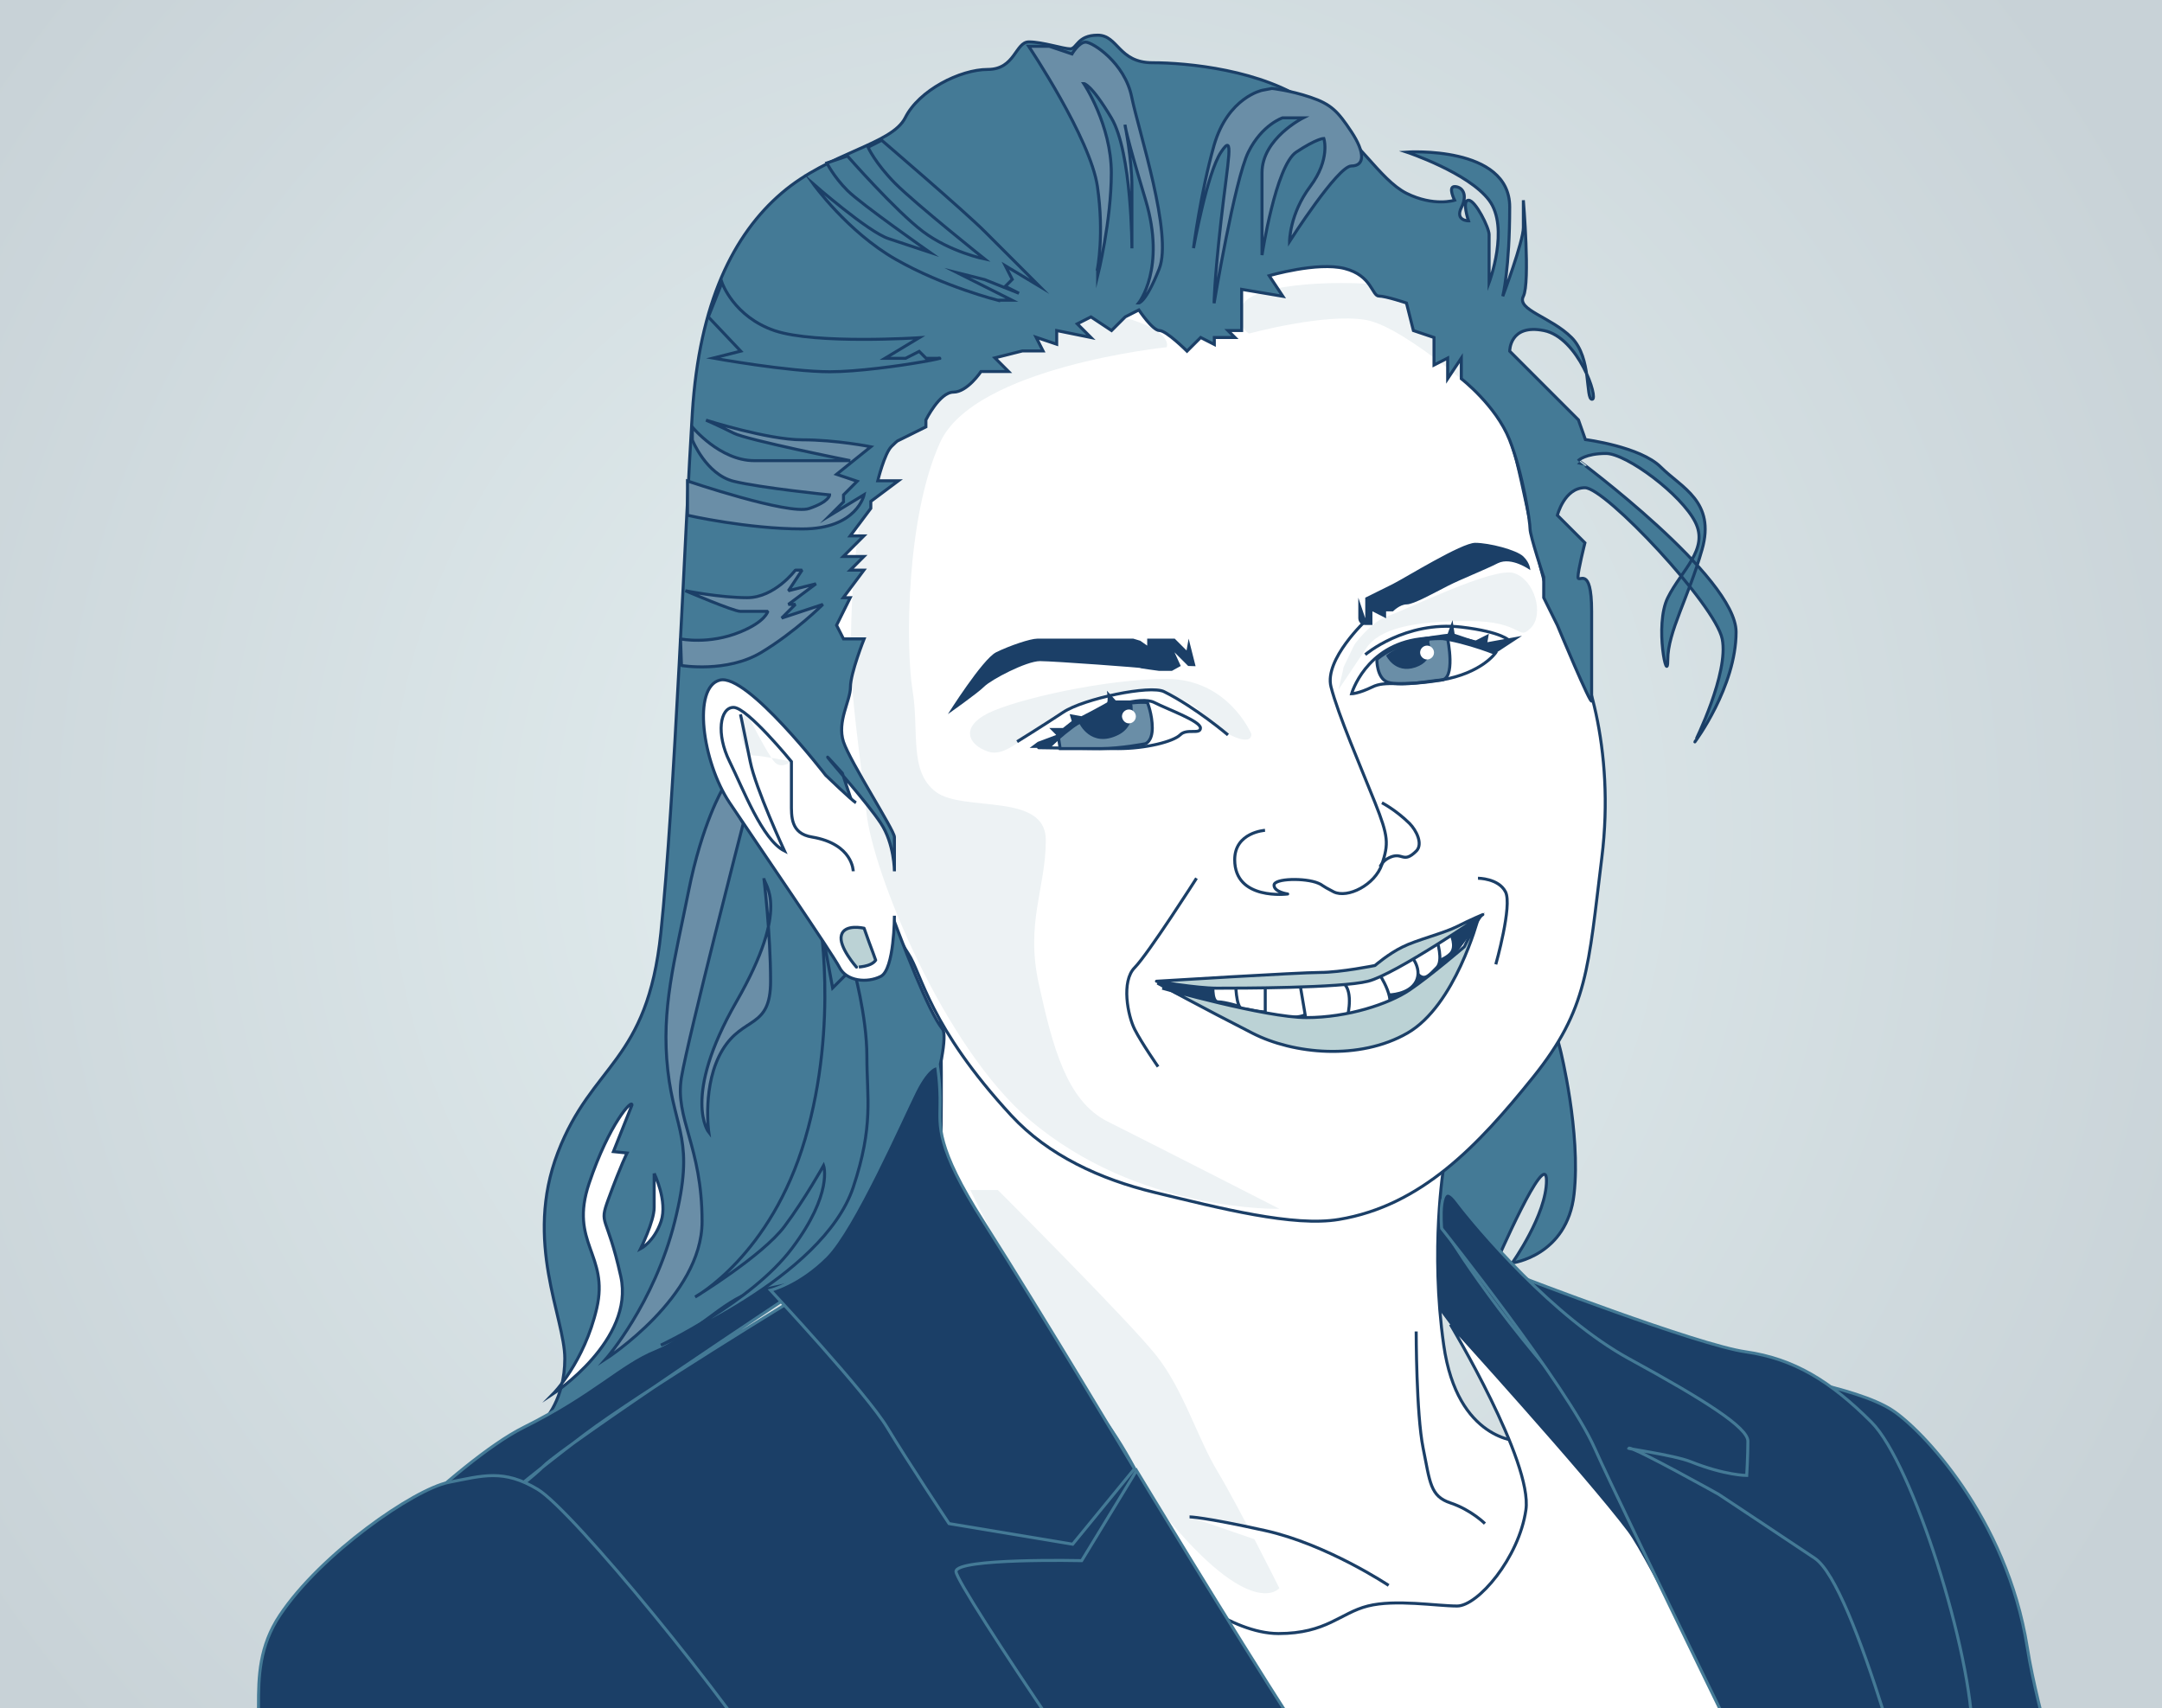 <?xml version="1.0" encoding="utf-8"?>
<!-- Generator: Adobe Illustrator 28.0.0, SVG Export Plug-In . SVG Version: 6.00 Build 0)  -->
<svg version="1.1" id="Ebene_1" xmlns="http://www.w3.org/2000/svg" xmlns:xlink="http://www.w3.org/1999/xlink" x="0px" y="0px"
	 viewBox="0 0 934 738" style="enable-background:new 0 0 934 738;" xml:space="preserve">
<rect x="0" y="0" width="934" height="738" fill="#333333" stroke="none"/>
<style type="text/css">
	
		.st0{clip-path:url(#SVGID_00000154399884985618085480000003893686576740269440_);fill:url(#SVGID_00000150783168702449055820000012710075960555540918_);}
	.st1{fill:#447A96;}
	.st2{fill:none;stroke:#1B3F67;stroke-width:1.3;stroke-miterlimit:10;}
	.st3{fill:#1B3F67;}
	.st4{fill:#FFFFFF;}
	.st5{fill:#EDF2F4;}
	.st6{fill:#6A8EA7;}
	.st7{fill:none;stroke:#1B3F67;stroke-width:1.3;stroke-linejoin:round;stroke-miterlimit:10;}
	.st8{fill:#BBD2D5;}
	.st9{fill:none;stroke:#1B3F67;stroke-width:1.3;stroke-linecap:round;stroke-linejoin:round;stroke-miterlimit:10;}
	.st10{fill:none;stroke:#1B3F67;stroke-width:1.3;stroke-linecap:round;stroke-linejoin:bevel;stroke-miterlimit:10;}
	.st11{fill:none;stroke:#447A96;stroke-width:1.3;stroke-miterlimit:10;}
</style>
<g>
	<g>
		<g>
			<g>
				<g>
					<defs>
						<rect id="SVGID_1_" x="-10.8" y="-0.1" width="961.9" height="738"/>
					</defs>
					<clipPath id="SVGID_00000009564059349001900010000009820837043326585512_">
						<use xlink:href="#SVGID_1_"  style="overflow:visible;"/>
					</clipPath>
					
						<radialGradient id="SVGID_00000093144431051173133770000000587273083983206843_" cx="1082.209" cy="602.173" r="2.975" gradientTransform="matrix(-123.612 -158.859 -153.742 127.726 226795.625 95366.82)" gradientUnits="userSpaceOnUse">
						<stop  offset="0" style="stop-color:#E6F1F2"/>
						<stop  offset="0.945" style="stop-color:#C8D2D7"/>
						<stop  offset="1" style="stop-color:#C8D2D7"/>
					</radialGradient>
					
						<polygon style="clip-path:url(#SVGID_00000009564059349001900010000009820837043326585512_);fill:url(#SVGID_00000093144431051173133770000000587273083983206843_);" points="
						366.8,1223.2 -359.6,289.6 573.4,-485.4 1299.8,448.1 					"/>
				</g>
			</g>
		</g>
	</g>
</g>
<g>
	<path class="st1" d="M674.1,453.6c0,0,8.9,35.6,5.9,62.3s-26.7,29.7-26.7,29.7s14.8-20.8,14.8-35.6s-22,36-22,36l-25.5-24.1
		c0,0-3-20.8,0-23.7s50.4-56.4,50.4-56.4L674.1,453.6z"/>
	<path class="st2" d="M674.1,453.6c0,0,8.9,35.6,5.9,62.3s-26.7,29.7-26.7,29.7s14.8-20.8,14.8-35.6s-22,36-22,36l-25.5-24.1
		c0,0-3-20.8,0-23.7s50.4-56.4,50.4-56.4L674.1,453.6z"/>
	<path class="st3" d="M617.7,518.8l3,44.5c0,0,80.1,106.8,103.8,151.3s89,183.9,89,183.9S712.6,634.5,686,595.9
		C659.3,557.4,629.6,518.8,617.7,518.8"/>
	<path class="st2" d="M617.7,518.8l3,44.5c0,0,80.1,106.8,103.8,151.3s89,183.9,89,183.9S712.6,634.5,686,595.9
		C659.3,557.4,629.6,518.8,617.7,518.8z"/>
	<path class="st4" d="M656.3,622.6c0,0-26.7,0-32.6-41.5c-5.9-41.5,0-77.1,0-77.1S505,492.1,457.6,462.5
		c-47.5-29.7-51.3-27.1-51.3-27.1s3.1,119-8.8,169.4s-20,97.9-20,97.9s86,91.9,186.9,47.5c100.8-44.5,106.8-56.4,106.8-83.1
		C671.1,640.4,656.3,622.6,656.3,622.6"/>
	<path class="st2" d="M656.3,622.6c0,0-26.7,0-32.6-41.5c-5.9-41.5,0-77.1,0-77.1S505,492.1,457.6,462.5
		c-47.5-29.7-51.3-27.1-51.3-27.1s3.1,119-8.8,169.4s-20,97.9-20,97.9s86,91.9,186.9,47.5c100.8-44.5,106.8-56.4,106.8-83.1
		C671.1,640.4,656.3,622.6,656.3,622.6z"/>
	<path class="st4" d="M598.7,110.2c26.7,17.8,50.4,64.9,56.4,88.6c5.9,23.7,11.9,62.3,20.8,74.2c8.9,11.9,22,50,16.1,97.5
		s-5.9,65.3-29.7,94.9s-48.3,55.5-83.9,61.4c-19.6,3.3-51.2-4.8-79.7-11.7c-23.2-5.6-45.8-15.9-61.8-33.2
		c-35.6-38.6-38.6-61-44.5-69.9s-36.8-64.9-36.8-82.7s-74.2-195.4,53.4-228S598.7,110.2,598.7,110.2"/>
	<path class="st2" d="M598.7,110.2c26.7,17.8,50.4,64.9,56.4,88.6c5.9,23.7,11.9,62.3,20.8,74.2c8.9,11.9,22,50,16.1,97.5
		s-5.9,65.3-29.7,94.9s-48.3,55.5-83.9,61.4c-19.6,3.3-51.2-4.8-79.7-11.7c-23.2-5.6-45.8-15.9-61.8-33.2
		c-35.6-38.6-38.6-61-44.5-69.9s-36.8-64.9-36.8-82.7s-74.2-195.4,53.4-228S598.7,110.2,598.7,110.2z"/>
	<path class="st5" d="M504,150c0,0-83.1,8.5-97.9,41.2s-14.8,89-11.9,106.8c3,17.8-1.7,35.2,10.1,44.1c11.9,8.9,47.5,0,47.5,20.8
		s-8.9,35.6-3,62.3s11.9,50.4,29.7,59.3c17.8,8.9,74.2,37.7,74.2,37.7s-60.9,1.7-108.1-38.6c-36.7-31.3-67.4-105.9-70.3-132.6
		c-3-26.7-6.7-50-6.7-67.8s0-94.5,29.7-115.3s74.2-35.6,91.9-29.7C507,144.1,504,150,504,150"/>
	<path class="st5" d="M539.6,144.1c0,0,32.6-8.9,50.4-5.9c17.8,3,56.4,38.6,56.4,38.6s-14.8-50.4-44.5-53.4s-62.3,0-65.3,8.9
		C533.7,141.1,539.6,144.1,539.6,144.1"/>
	<path class="st5" d="M540.6,317.1c0,0-9.9-23.8-36.6-23.8s-65.3,8.9-77.1,14.8c-11.9,5.9-8.9,13.6,0,16.6s18.8-10.5,32.6-17.8
		c13.4-7.1,30.7-10.5,42.5-7.5c11.9,3,14.8,5.9,20.8,11.9C528.7,317.1,540.6,323,540.6,317.1"/>
	<path class="st5" d="M580.3,289.1c0,0,0-0.5,0-1.4c0.2-4.8,11.3-18.9,18.8-21.4c8.9-3,46.1-21.6,55-18.7s13.1,17.8,7.2,23.7
		c-5.9,5.9-3-3-26.7-3s-38.6,3-44.5,11.9L578.2,298L580.3,289.1z"/>
	<path class="st5" d="M431.1,514.1c0,0,56.4,56.4,68.2,71.2c11.9,14.8,17.8,35.6,26.7,50.4c8.9,14.8,26.7,50.4,26.7,50.4
		s-11.9,14.8-50.4-32.6c-38.6-47.5-83.1-139.4-83.1-139.4L431.1,514.1L431.1,514.1z"/>
	<path class="st6" d="M625.4,276c0,0,3.7,17.8-3,17.8c-3,0-16.9,3-22.9,0.9c-4.8-1.7-4.7-9.8-4.7-9.8s3.8-3.8,12.7-6.8
		C616.5,275.1,625.4,276,625.4,276"/>
	<path class="st2" d="M625.4,276c0,0,3.7,17.8-3,17.8c-3,0-16.9,3-22.9,0.9c-4.8-1.7-4.7-9.8-4.7-9.8s3.8-3.8,12.7-6.8
		C616.5,275.1,625.4,276,625.4,276"/>
	<path class="st4" d="M590.2,267.9c0,0-18.2,16.9-15.2,28.8s13.1,35.2,19,50s5.9,17.8,3,26.7c-3,8.9-14.8,14.8-20.8,11.9
		c-5.9-3-4.7-3-6.8-3.8c-5.5-2.3-19-2.1-19,0.9s5.9,3.8,5.9,3.8s-22.9,3-22.9-14.8c0-11.9,13.1-12.7,13.1-12.7"/>
	<path class="st7" d="M590.2,267.9c0,0-18.2,16.9-15.2,28.8s13.1,35.2,19,50s5.9,17.8,3,26.7c-3,8.9-14.8,14.8-20.8,11.9
		c-5.9-3-4.7-3-6.8-3.8c-5.5-2.3-19-2.1-19,0.9s5.9,3.8,5.9,3.8s-22.9,3-22.9-14.8c0-11.9,13.1-12.7,13.1-12.7"/>
	<path class="st2" d="M597,346.8c0,0,5.9,3,11.9,8.9c3,3,5.9,8.9,3,11.9c-5.9,5.9-5.9,0-11.9,3c-2.7,1.3-3.8,3.8-3.8,3.8"/>
	<path class="st7" d="M518.6,314.5c0-3-14-8-19.9-11s-21.6,2.1-30.5,8S448.7,323,448.7,323s22.5,0.4,34.4,0.4s23.7-3,26.7-5.9
		C512.7,314.5,518.6,317.5,518.6,314.5z"/>
	<path class="st6" d="M495.7,303.5c0,0,2.1,5.1,2.1,11s-3,6.8-3,6.8s-10.6,2.1-19.5,2.1H458l-0.9-5.9c0,0,14-8.9,22.9-11.9
		C489,302.7,495.7,303.5,495.7,303.5"/>
	<path class="st2" d="M495.7,303.5c0,0,2.1,5.1,2.1,11s-3,6.8-3,6.8s-10.6,2.1-19.5,2.1H458l-0.9-5.9c0,0,14-8.9,22.9-11.9
		C489,302.7,495.7,303.5,495.7,303.5z"/>
	<path class="st3" d="M489,303.5c0,0,2.5,9.8-5.9,14c-11.9,5.9-16.9-5.1-16.9-5.1s3-3.8,11.9-6.8C486.8,302.7,489,303.5,489,303.5"
		/>
	<path class="st3" d="M499.1,423.9c0,0,65.3,0,86-3s35.6-14.8,41.5-17.8s14.8-8.9,14.8-8.9s-26.7,44.5-53.4,50.4
		s-59.3-8.9-71.2-11.9C505,429.8,499.1,423.9,499.1,423.9"/>
	<path class="st3" d="M491.9,302.7l-17.8,5.9c-8.9,3-20.4,14.5-20.4,14.5h-8.9l3.5-2.6l8-3l-3-3h5.9l3.8-3l-0.9-3l5.1,0.9
		c0,0,5.9-3,11-5.9c0.7-0.4,0-5.1,0-5.1l3.8,4.2h9.9V302.7z"/>
	<path class="st2" d="M583.9,299.7c0,0,5.9-20.8,29.7-23.7c23.7-3,32.6,5.9,32.6,5.9s-5.9,8.9-23.7,11.9s-23.7,0-29.7,3
		C586.8,299.7,583.9,299.7,583.9,299.7z"/>
	<path class="st3" d="M596.1,283.6c0,0,8.5-7.7,20.4-7.7s28.8,6.8,28.8,6.8l12.2-8l-16.4,3l1.2,1.2l0.9-5.1l-5.9,3l-8.9-3l-0.9-5.9
		l-2.1,5.9c0,0-11.4,1.2-17.3,3.3C596.9,281.2,596.1,283.6,596.1,283.6"/>
	<path class="st3" d="M586.8,267.1v-8.9l3,8.9v-3v-5.9l11.9-5.9c5.9-3,29.7-17.8,35.6-17.8c5.9,0,17.8,3,20.8,5.9s3,5.9,3,5.9
		s-8-5.9-14-3c-5.9,3-15.7,6.8-21.6,9.8s-14.8,8-17.8,8s-5.9,3-5.9,3h-3v3l-5.9-3v5.9h-3C586.8,270,586.8,267.1,586.8,267.1"/>
	<path class="st3" d="M516.5,287.8l-3-11.9l-0.9,5.1l-5.1-5.1h-11.9v3l-3-2.1l-3-0.9h-41.5c-3,0-11.9,3-17.8,5.9
		c-5.9,3-20.8,26.7-20.8,26.7s12.7-8.9,15.7-11.9s18.2-11,24.1-11s46.2,3,43.3,3c-0.9,0,8,1.2,8,1.2h5.7l3.8-2.1l-2.7-5.9l5.9,5.9
		L516.5,287.8L516.5,287.8z"/>
	<path class="st4" d="M524.1,423.9c0,0-0.9,8.9,2.1,8.9s9.8,2.1,9.8,2.1v-11H524.1z"/>
	<path class="st2" d="M524.1,423.9c0,0-0.9,8.9,2.1,8.9s9.8,2.1,9.8,2.1v-11H524.1z"/>
	<path class="st4" d="M626.6,403.1c0,0,3,5.9,0,8.9c-2.1,2.1-5.1,3-5.1,3l-0.9-8.9L626.6,403.1z"/>
	<path class="st2" d="M626.6,403.1c0,0,3,5.9,0,8.9c-2.1,2.1-5.1,3-5.1,3l-0.9-8.9L626.6,403.1z"/>
	<path class="st2" d="M516.9,379.4c0,0-20.8,32.6-26.7,38.6c-5.9,5.9-3,20.8,0,26.7c3,5.9,10.1,16.1,10.1,16.1"/>
	<path class="st4" d="M620.7,406.1c0,0,3,8.9,0,11.9s-5.1,5.9-8,3c-3-3-3.8-8.9-3.8-8.9L620.7,406.1z"/>
	<path class="st2" d="M620.7,406.1c0,0,3,8.9,0,11.9s-5.1,5.9-8,3c-3-3-3.8-8.9-3.8-8.9L620.7,406.1z"/>
	<path class="st2" d="M638.5,379.4c0,0,8.9,0,11.9,5.9s-4.2,31.3-4.2,31.3"/>
	<path class="st4" d="M608.8,412c0,0,5.9,5.9,3,11.9c-3,5.9-11.9,5.9-11.9,5.9S591,418,594,418S608.8,412,608.8,412"/>
	<path class="st2" d="M608.8,412c0,0,5.9,5.9,3,11.9c-3,5.9-11.9,5.9-11.9,5.9S591,418,594,418S608.8,412,608.8,412z"/>
	<path class="st4" d="M594,418c0,0,8.9,11.9,5.9,17.8s-11.9,8.9-14.8,5.9c-3-3-8.9-17.8-3-20.8C588.1,418,594,418,594,418"/>
	<path class="st2" d="M594,418c0,0,8.9,11.9,5.9,17.8s-11.9,8.9-14.8,5.9c-3-3-8.9-17.8-3-20.8C588.1,418,594,418,594,418z"/>
	<path class="st4" d="M533.8,423.9c0,0,0,11.9,3,11.9s11.9,3,11.9,0v-11.9H533.8z"/>
	<path class="st2" d="M533.8,423.9c0,0,0,11.9,3,11.9s11.9,3,11.9,0v-11.9H533.8z"/>
	<path class="st4" d="M561.4,423.9c0,0,5.9,11,3,14c-3,3-17.8,0.9-17.8,0.9V424h14.8V423.9z"/>
	<path class="st2" d="M561.4,423.9c0,0,5.9,11,3,14c-3,3-17.8,0.9-17.8,0.9V424h14.8V423.9z"/>
	<path class="st4" d="M561.4,423.9l3,17.8h11.9c3,0,5.9-3,5.9-3s3-11.9-3-14.8C573.2,420.9,561.4,423.9,561.4,423.9"/>
	<path class="st2" d="M561.4,423.9l3,17.8h11.9c3,0,5.9-3,5.9-3s3-11.9-3-14.8C573.2,420.9,561.4,423.9,561.4,423.9z"/>
	<path class="st8" d="M502.1,426.9c0,0,44.5,12.7,62.3,12.7c17.8,0,35.6-5.9,44.5-11.9s23.7-18.7,23.7-18.7l5.9-11.9
		c0,0-9.8,37.3-30.5,49.2s-49.3,9.1-67,0c-20.8-10.6-41-21.6-41-21.6"/>
	<path class="st7" d="M502.1,426.9c0,0,44.5,12.7,62.3,12.7c17.8,0,35.6-5.9,44.5-11.9s23.7-18.7,23.7-18.7l5.9-11.9
		c0,0-9.8,37.3-30.5,49.2s-49.3,9.1-67,0c-20.8-10.6-41-21.6-41-21.6"/>
	<path class="st8" d="M499.6,423.9c0,0,61.8-3.8,70.7-3.8s23.7-3,23.7-3s5.9-5.1,11.9-8c5.9-3,17.8-5.9,23.7-8.9s11-5.1,11-5.1
		s-37.7,25.8-49.6,28.8c-11.9,3-56.4,3-65.3,3S499.6,423.9,499.6,423.9"/>
	<path class="st9" d="M499.6,423.9c0,0,61.8-3.8,70.7-3.8s23.7-3,23.7-3s5.9-5.1,11.9-8c5.9-3,17.8-5.9,23.7-8.9s11-5.1,11-5.1
		s-37.7,25.8-49.6,28.8c-11.9,3-56.4,3-65.3,3S499.6,423.9,499.6,423.9z"/>
	<path class="st2" d="M530.5,317.5c0,0-14-11.9-27.6-18.7c-5.9-3-34.7,3-43.6,8.9s-19.9,12.7-19.9,12.7"/>
	<path class="st1" d="M548.3,119.1l5.9,8.9l-17.8-3v17.8h-5.9l3,3h-8.9v3l-5.9-3l-5.9,5.9c0,0-8.9-8.9-11.9-8.9s-8.9-8.9-8.9-8.9
		l-5.9,3l-5.9,5.9l-8.9-5.9l-5.9,3l5.9,5.9l-14.8-3v5.9l-8.9-3l3,5.9h-8.9l-11.9,3l5.9,5.9h-11.9c0,0-5.9,8.9-11.9,8.9
		s-11.9,12-11.9,12v3l-11.9,5.9c0,0,0-0.4-3,2.6s-5.9,14.8-5.9,14.8h8.9l-11.9,8.9v3l-8.9,11.9h5.9l-8.9,8.9h8.9l-5.9,5.9h5.9
		l-8.9,11.9h3l-5.9,11.9l3,5.9h8.9c0,0-5.9,14.8-5.9,20.8s-5.9,14.8-3,23.7c3,8.9,22,38.2,22,41.1v14.8c0,0,0-11.9-5.9-20.8
		s-21.2-26-22.9-28.4c-0.9-1.2,6.3,6.8,6.3,6.8s31.4,95.8,43.3,110.6c4.1,5.2-11.9,65.3-32.6,89s-83.1,50.4-89,59.3
		c-5.9,8.9-3,32.6-3,32.6s-8.9-17.8-8.9-26.7s-3,3-8.9,5.9c-5.9,3-29.7,8.9-29.7,8.9s8.9-8.9,8.9-26.7s-17.8-50.4-3-89
		s38.6-38.6,44.5-94.9c5.9-56.4,10.6-177.2,13.6-224.7s17.8-77.1,38.6-94.9s47.5-20.8,53.4-32.6S414.8,30,426.7,30
		s11.9-11.9,17.8-11.9s14.8,3,17.8,3s3-5.9,11.9-5.9s8.9,11.9,23.7,11.9s47.5,3,68.2,17.8s29.7,32.6,41.5,38.6
		c11.9,5.9,20.8,3,20.8,3s-3-5.9,0-5.9s5.9,3,3,8.9c-3,5.9,3,5.9,3,5.9s-3-8.9,0-8.9s8.9,11.9,8.9,14.8v20.8c0,0,8.9-23.7,0-35.6
		s-35.6-20.8-35.6-20.8s44.5-3,44.5,23.7s-3,38.6-3,38.6s8.9-23.7,8.9-29.7V86.5c0,0,3,35.6,0,41.5s11.9,8.9,20.8,17.8
		c8.9,8.9,5.9,26.7,8.9,26.7s-5.9-26.7-20.8-29.7s-14.8,8.9-14.8,8.9l29.7,29.7l3,8.5c0,0,23.7,3,32.6,11.9s23.7,14.8,17.8,35.6
		s-14.8,35.6-14.8,47.5s-5.9-14.8,0-26.7c5.9-11.9,17.8-20.8,11.9-32.6c-5.9-11.9-29.7-29.7-38.6-29.7c-8.9,0-11.9,3-11.9,3
		S750,249.3,750,273s-17.8,47.5-17.8,47.5S747,290.8,744,276s-50.4-65.3-59.3-65.3s-11.9,11.9-11.9,11.9l11.9,11.9
		c0,0-3,11.9-3,14.8c0,3,5.9-5.9,5.9,14.8v38.6c0,3-14.8-32.6-14.8-32.6l-5.9-11.9v-8.9c0,0-5.9-17.8-5.9-20.8s-3-23.7-8.9-38.6
		c-5.9-14.8-20.8-26.3-20.8-26.3v-8.9l-5.9,8.9v-8.9l-5.9,3v-11.9l-8.9-3l-3-11.9c0,0-8.9-3-11.9-3s-3-8.9-14.8-11.9
		S548.3,119.1,548.3,119.1"/>
	<path class="st2" d="M548.3,119.1l5.9,8.9l-17.8-3v17.8h-5.9l3,3h-8.9v3l-5.9-3l-5.9,5.9c0,0-8.9-8.9-11.9-8.9s-8.9-8.9-8.9-8.9
		l-5.9,3l-5.9,5.9l-8.9-5.9l-5.9,3l5.9,5.9l-14.8-3v5.9l-8.9-3l3,5.9h-8.9l-11.9,3l5.9,5.9h-11.9c0,0-5.9,8.9-11.9,8.9
		s-11.9,12-11.9,12v3l-11.9,5.9c0,0,0-0.4-3,2.6s-5.9,14.8-5.9,14.8h8.9l-11.9,8.9v3l-8.9,11.9h5.9l-8.9,8.9h8.9l-5.9,5.9h5.9
		l-8.9,11.9h3l-5.9,11.9l3,5.9h8.9c0,0-5.9,14.8-5.9,20.8s-5.9,14.8-3,23.7c3,8.9,22,38.2,22,41.1v14.8c0,0,0-11.9-5.9-20.8
		s-21.2-26-22.9-28.4c-0.9-1.2,6.3,6.8,6.3,6.8s31.4,95.8,43.3,110.6c4.1,5.2-11.9,65.3-32.6,89s-83.1,50.4-89,59.3
		c-5.9,8.9-3,32.6-3,32.6s-8.9-17.8-8.9-26.7s-3,3-8.9,5.9c-5.9,3-29.7,8.9-29.7,8.9s8.9-8.9,8.9-26.7s-17.8-50.4-3-89
		s38.6-38.6,44.5-94.9c5.9-56.4,10.6-177.2,13.6-224.7s17.8-77.1,38.6-94.9s47.5-20.8,53.4-32.6S414.8,30,426.7,30
		s11.9-11.9,17.8-11.9s14.8,3,17.8,3s3-5.9,11.9-5.9s8.9,11.9,23.7,11.9s47.5,3,68.2,17.8s29.7,32.6,41.5,38.6
		c11.9,5.9,20.8,3,20.8,3s-3-5.9,0-5.9s5.9,3,3,8.9c-3,5.9,3,5.9,3,5.9s-3-8.9,0-8.9s8.9,11.9,8.9,14.8v20.8c0,0,8.9-23.7,0-35.6
		s-35.6-20.8-35.6-20.8s44.5-3,44.5,23.7s-3,38.6-3,38.6s8.9-23.7,8.9-29.7V86.5c0,0,3,35.6,0,41.5s11.9,8.9,20.8,17.8
		c8.9,8.9,5.9,26.7,8.9,26.7s-5.9-26.7-20.8-29.7s-14.8,8.9-14.8,8.9l29.7,29.7l3,8.5c0,0,23.7,3,32.6,11.9s23.7,14.8,17.8,35.6
		s-14.8,35.6-14.8,47.5s-5.9-14.8,0-26.7c5.9-11.9,17.8-20.8,11.9-32.6c-5.9-11.9-29.7-29.7-38.6-29.7c-8.9,0-11.9,3-11.9,3
		S750,249.3,750,273s-17.8,47.5-17.8,47.5S747,290.8,744,276s-50.4-65.3-59.3-65.3s-11.9,11.9-11.9,11.9l11.9,11.9
		c0,0-3,11.9-3,14.8c0,3,5.9-5.9,5.9,14.8v38.6c0,3-14.8-32.6-14.8-32.6l-5.9-11.9v-8.9c0,0-5.9-17.8-5.9-20.8s-3-23.7-8.9-38.6
		c-5.9-14.8-20.8-26.3-20.8-26.3v-8.9l-5.9,8.9v-8.9l-5.9,3v-11.9l-8.9-3l-3-11.9c0,0-8.9-3-11.9-3s-3-8.9-14.8-11.9
		S548.3,119.1,548.3,119.1z"/>
	<path class="st6" d="M373.3,213.7c0,0-3,14.8-26.7,14.8s-49.6-5.9-49.6-5.9v-14.8c0,0,43.6,14.8,52.5,11.9c8.9-3,8.9-5.9,8.9-5.9
		s-29.7-3-41.5-5.9c-11.9-3-17.8-17.8-17.8-17.8v-5.6c0,0,11.9,14.5,26.7,14.5h41.5c0,0-44.5-8.9-50.4-11.9s-11.9-5.6-11.9-5.6
		s26.7,8.5,41.5,8.5s29.7,3,29.7,3l-14.8,11.9l8.9,3l-5.9,5.9v3l-5.9,5.9L373.3,213.7z"/>
	<path class="st2" d="M373.3,213.7c0,0-3,14.8-26.7,14.8s-49.6-5.9-49.6-5.9v-14.8c0,0,43.6,14.8,52.5,11.9c8.9-3,8.9-5.9,8.9-5.9
		s-29.7-3-41.5-5.9c-11.9-3-17.8-17.8-17.8-17.8v-5.6c0,0,11.9,14.5,26.7,14.5h41.5c0,0-44.5-8.9-50.4-11.9s-11.9-5.6-11.9-5.6
		s26.7,8.5,41.5,8.5s29.7,3,29.7,3l-14.8,11.9l8.9,3l-5.9,5.9v3l-5.9,5.9L373.3,213.7z"/>
	<path class="st1" d="M405.9,154.7c1,0-2.1,0.7-7.3,1.6c-10.2,1.8-28.4,4.3-40.1,4.3c-17.8,0-50.4-5.9-50.4-5.9l11.9-3l-14-14.8
		l5.9-14.8c0,0,5.1,14.8,22.9,20.8c17.8,5.9,62.3,3,62.3,3l-14.8,8.9h8.9l5.9-3l3,3h5.8V154.7z"/>
	<path class="st2" d="M405.9,154.7c1,0-2.1,0.7-7.3,1.6c-10.2,1.8-28.4,4.3-40.1,4.3c-17.8,0-50.4-5.9-50.4-5.9l11.9-3l-14-14.8
		l5.9-14.8c0,0,5.1,14.8,22.9,20.8c17.8,5.9,62.3,3,62.3,3l-14.8,8.9h8.9l5.9-3l3,3h5.8V154.7z"/>
	<path class="st1" d="M431.4,129.8c0,0-23.7-5.9-44.5-17.8s-35.6-32.6-35.6-32.6s23.7,20.8,32.6,23.7l17.8,5.9
		c0,0-29.7-20.8-35.6-26.7c-5.9-5.9-8.9-11.9-8.9-11.9l8.9-3c0,0,20.8,23.7,32.6,32.6s26.7,11.9,26.7,11.9s-29.7-23.7-38.6-32.6
		C378,70.4,375,63.6,375,63.6l5.9-3c0,0,35.6,30.5,44.5,39.4s23.7,23.7,23.7,23.7l-14.8-8.9l3,5.9l-3,3l5.9,3l-14.8-5.9l-11.9-3
		l23.7,11.9h-5.8V129.8z"/>
	<path class="st2" d="M431.4,129.8c0,0-23.7-5.9-44.5-17.8s-35.6-32.6-35.6-32.6s23.7,20.8,32.6,23.7l17.8,5.9
		c0,0-29.7-20.8-35.6-26.7c-5.9-5.9-8.9-11.9-8.9-11.9l8.9-3c0,0,20.8,23.7,32.6,32.6s26.7,11.9,26.7,11.9s-29.7-23.7-38.6-32.6
		C378,70.4,375,63.6,375,63.6l5.9-3c0,0,35.6,30.5,44.5,39.4s23.7,23.7,23.7,23.7l-14.8-8.9l3,5.9l-3,3l5.9,3l-14.8-5.9l-11.9-3
		l23.7,11.9h-5.8V129.8z"/>
	<path class="st6" d="M474.1,116.2c0,0,3-14.8,0-35.6S444.4,20,444.4,20h8.9l9.8,3.3c0,0,3-5.1,5.9-5.1c3,0,16.9,8.9,19.9,23.7
		s17.8,59.3,11.9,74.2s-8.9,14.8-8.9,14.8s11.9-14.8,3-44.5C486,56.8,486,53.9,486,53.9s3,14.8,3,26.7v26.7c0,0,0-41.5-8.9-56.4
		s-11.9-14.8-11.9-14.8s11.9,17.8,11.9,38.6s-5.9,44.5-5.9,44.5v-3H474.1z"/>
	<path class="st2" d="M474.1,116.2c0,0,3-14.8,0-35.6S444.4,20,444.4,20h8.9l9.8,3.3c0,0,3-5.1,5.9-5.1c3,0,16.9,8.9,19.9,23.7
		s17.8,59.3,11.9,74.2s-8.9,14.8-8.9,14.8s11.9-14.8,3-44.5C486,56.8,486,53.9,486,53.9s3,14.8,3,26.7v26.7c0,0,0-41.5-8.9-56.4
		s-11.9-14.8-11.9-14.8s11.9,17.8,11.9,38.6s-5.9,44.5-5.9,44.5v-3H474.1z"/>
	<path class="st6" d="M545.3,39c0,0-14.8,3-20.8,23.7c-5.9,20.8-8.9,44.5-8.9,44.5s5.9-32.6,11.9-41.5c5.9-8.9,3,3,0,29.7
		s-3,35.6-3,35.6s8.9-53.4,14.8-65.3c5.9-11.9,14.8-14.8,14.8-14.8h8.9c0,0-17.8,8.9-17.8,23.7v35.6c0,0,5.9-38.6,14.8-44.5
		c8.9-5.9,11.9-5.9,11.9-5.9s3,8.9-5.9,20.8s-8.9,23.7-8.9,23.7s20.8-32.6,26.7-32.6s5.9-5.9,0-14.8S575,45,566.1,42
		s-16.6-3.8-16.6-3.8L545.3,39z"/>
	<path class="st2" d="M545.3,39c0,0-14.8,3-20.8,23.7c-5.9,20.8-8.9,44.5-8.9,44.5s5.9-32.6,11.9-41.5c5.9-8.9,3,3,0,29.7
		s-3,35.6-3,35.6s8.9-53.4,14.8-65.3c5.9-11.9,14.8-14.8,14.8-14.8h8.9c0,0-17.8,8.9-17.8,23.7v35.6c0,0,5.9-38.6,14.8-44.5
		c8.9-5.9,11.9-5.9,11.9-5.9s3,8.9-5.9,20.8s-8.9,23.7-8.9,23.7s20.8-32.6,26.7-32.6s5.9-5.9,0-14.8S575,45,566.1,42
		s-16.6-3.8-16.6-3.8L545.3,39z"/>
	<path class="st6" d="M343.6,246.3c0,0-8.9,11.9-20.8,11.9s-26.7-3-26.7-3s20.8,8.9,23.7,8.9h11.9c0,0-0.9,4.4-11.9,8.9
		c-13.6,5.6-25.8,3-25.8,3l0.4,11.5c0,0,19.5,3.3,34.4-5.6c14.8-8.9,26.7-20.8,26.7-20.8l-17.8,5.9l5.9-5.9h-3l11.9-8.9l-11.9,3
		l5.9-8.9L343.6,246.3L343.6,246.3z"/>
	<path class="st10" d="M343.6,246.3c0,0-8.9,11.9-20.8,11.9s-26.7-3-26.7-3s20.8,8.9,23.7,8.9h11.9c0,0-0.9,4.4-11.9,8.9
		c-13.6,5.6-25.8,3-25.8,3l0.4,11.5c0,0,19.5,3.3,34.4-5.6c14.8-8.9,26.7-20.8,26.7-20.8l-17.8,5.9l5.9-5.9h-3l11.9-8.9l-11.9,3
		l5.9-8.9L343.6,246.3L343.6,246.3z"/>
	<path class="st6" d="M312.2,340.8c0,0-8.9,14.8-14.8,44.5s-11.9,50.4-8.9,77.1s11.9,29.7,3,65.3S261.8,587,261.8,587
		s41.5-26.7,41.5-59.3s-11.9-44.5-8.9-62.3s26.7-109.7,26.7-109.7L312.2,340.8z"/>
	<path class="st2" d="M312.2,340.8c0,0-8.9,14.8-14.8,44.5s-11.9,50.4-8.9,77.1s11.9,29.7,3,65.3S261.8,587,261.8,587
		s41.5-26.7,41.5-59.3s-11.9-44.5-8.9-62.3s26.7-109.7,26.7-109.7L312.2,340.8z"/>
	<path class="st6" d="M330,379.4c0,3,11.9,11.9-11.9,53.4s-11.9,56.4-11.9,56.4s-3-20.8,5.9-35.6s20.8-8.9,20.8-29.7
		S330,379.4,330,379.4"/>
	<path class="st2" d="M330,379.4c0,3,11.9,11.9-11.9,53.4s-11.9,56.4-11.9,56.4s-3-20.8,5.9-35.6s20.8-8.9,20.8-29.7
		S330,379.4,330,379.4z"/>
	<path class="st4" d="M273,477.4c0.3-2.9-9.8,7.9-18.5,33.8c-8.7,25.9,8.7,30.7,3.3,54S239,602.1,239,602.1s35.2-23.1,29.2-50.6
		c-6.1-27.5-9.6-21.9-5.4-33.4c5.5-15,8.1-20,8.1-20l-5.9-0.6L273,477.4z"/>
	<path class="st2" d="M273,477.4c0.3-2.9-9.8,7.9-18.5,33.8c-8.7,25.9,8.7,30.7,3.3,54S239,602.1,239,602.1s35.2-23.1,29.2-50.6
		c-6.1-27.5-9.6-21.9-5.4-33.4c5.5-15,8.1-20,8.1-20l-5.9-0.6L273,477.4z"/>
	<path class="st3" d="M344.8,557.4c0,0-101,67-109.9,75.9s-32.5,25-32.5,25s26.7,17.8,56.4,50.4c29.7,32.6,56.4,59.3,80.1,124.6
		s23.7,100.8,23.7,100.8s127.5-3,148.3-3c20.8,0,103.8,23.7,97.9-11.9c-5.9-35.6-106.8-228.4-121.6-240.3
		C472.4,667,502,661.1,502,661.1s-20.8-62.3-62.3-80.1s-94.9-20.8-94.9-20.8s-68.2,41.5-91.9,59.3s-44.5,35.6-44.5,35.6
		s-35.6,8.9-41.5,11.9s-23.7,20.8-23.7,20.8s53.4-56.4,83.1-71.2s41.5-27.9,56.4-33.9c14.8-5.9,29.7-22.5,41.5-25.5
		s26.7-5.9,26.7-5.9L344.8,557.4z"/>
	<path class="st11" d="M344.8,557.4c0,0-101,67-109.9,75.9s-32.5,25-32.5,25s26.7,17.8,56.4,50.4c29.7,32.6,56.4,59.3,80.1,124.6
		s23.7,100.8,23.7,100.8s127.5-3,148.3-3c20.8,0,103.8,23.7,97.9-11.9c-5.9-35.6-106.8-228.4-121.6-240.3
		C472.4,667,502,661.1,502,661.1s-20.8-62.3-62.3-80.1s-94.9-20.8-94.9-20.8s-68.2,41.5-91.9,59.3s-44.5,35.6-44.5,35.6
		s-35.6,8.9-41.5,11.9s-23.7,20.8-23.7,20.8s53.4-56.4,83.1-71.2s41.5-27.9,56.4-33.9c14.8-5.9,29.7-22.5,41.5-25.5
		s26.7-5.9,26.7-5.9L344.8,557.4z"/>
	<path class="st1" d="M353.7,394.2c0,0,8.9,47.5-5.9,97.9s-47.5,68.2-47.5,68.2s29-17.7,38.6-30.5c8.9-11.9,16.9-26.3,16.9-26.3
		s4.2,12-13.6,35.7c-17.8,23.7-56.7,41.9-56.7,41.9s69.9-28.7,83.1-68.2c8.9-26.7,5.9-38.6,5.9-56.4s-5.9-38.6-5.9-38.6l-8.9,8.9
		L353.7,394.2z"/>
	<path class="st2" d="M353.7,394.2c0,0,8.9,47.5-5.9,97.9s-47.5,68.2-47.5,68.2s29-17.7,38.6-30.5c8.9-11.9,16.9-26.3,16.9-26.3
		s4.2,12-13.6,35.7c-17.8,23.7-56.7,41.9-56.7,41.9s69.9-28.7,83.1-68.2c8.9-26.7,5.9-38.6,5.9-56.4s-5.9-38.6-5.9-38.6l-8.9,8.9
		L353.7,394.2z"/>
	<path class="st3" d="M760.1,593c0,0,41.5,5.9,57.2,16.1c12.5,8,49.6,46.2,58.5,102.6c4.7,29.9,17.8,65.3,20.8,103.8
		s14.8,83.5,14.8,83.5s-5.9,29.7-26.7-5.9c-20.8-35.6-14.8-97.9-62.3-189.8C774.9,611.2,760.1,590,760.1,593"/>
	<path class="st11" d="M760.1,593c0,0,41.5,5.9,57.2,16.1c12.5,8,49.6,46.2,58.5,102.6c4.7,29.9,17.8,65.3,20.8,103.8
		s14.8,83.5,14.8,83.5s-5.9,29.7-26.7-5.9c-20.8-35.6-14.8-97.9-62.3-189.8C774.9,611.2,760.1,590,760.1,593z"/>
	<path class="st4" d="M837.2,931.1c0,0-115.7-246.2-133.5-269.9s-77.1-89-77.1-89s35.6,59.3,32.6,80.1s-20.8,41.5-29.7,41.5
		s-26.7-3-38.6,0s-17.8,11.9-38.6,11.9S508,684.9,508,684.9l86,266.9l198.7-8.9L837.2,931.1z"/>
	<path class="st2" d="M837.2,931.1c0,0-115.7-246.2-133.5-269.9s-77.1-89-77.1-89s35.6,59.3,32.6,80.1s-20.8,41.5-29.7,41.5
		s-26.7-3-38.6,0s-17.8,11.9-38.6,11.9S508,684.9,508,684.9l86,266.9l198.7-8.9L837.2,931.1z"/>
	<path class="st3" d="M405,460.4c0,0-3.8-0.9-9.8,11c-5.9,11.9-26.7,59.3-38.6,71.2c-11.9,11.9-23.7,14.8-23.7,14.8
		s41.5,44.5,50.4,59.3s26.7,41.5,26.7,41.5l53.4,8.9l26.7-32.6c0,0-38.8-65.1-65.3-106.8c-20.8-32.6-18.7-41.5-18.7-50.4
		C406.3,468.4,405,460.4,405,460.4"/>
	<path class="st11" d="M405,460.4c0,0-3.8-0.9-9.8,11c-5.9,11.9-26.7,59.3-38.6,71.2c-11.9,11.9-23.7,14.8-23.7,14.8
		s41.5,44.5,50.4,59.3s26.7,41.5,26.7,41.5l53.4,8.9l26.7-32.6c0,0-38.8-65.1-65.3-106.8c-20.8-32.6-18.7-41.5-18.7-50.4
		C406.3,468.4,405,460.4,405,460.4z"/>
	<path class="st3" d="M691.9,948.9c0,0-106.8-163.1-133.5-204.7C531.7,702.7,491,635.3,491,635.3l-23.7,38.9c0,0-54.3-1.2-54.3,4.7
		s80.1,124.6,109.7,160.2c29.7,35.6,71.2,112.7,71.2,112.7L691.9,948.9z"/>
	<path class="st11" d="M691.9,948.9c0,0-106.8-163.1-133.5-204.7C531.7,702.7,491,635.3,491,635.3l-23.7,38.9c0,0-54.3-1.2-54.3,4.7
		s80.1,124.6,109.7,160.2c29.7,35.6,71.2,112.7,71.2,112.7L691.9,948.9z"/>
	<path class="st3" d="M656.3,551.4c0,0,77.1,29.7,97.9,32.6c20.8,3,36.5,12.6,54.3,30.4s43.6,100.1,43.6,135.7
		c0,35.6,11.9,47.5,20.8,71.2c8.9,23.7,17.8,47.5,20.8,62.3s5.9,41.5,5.9,41.5l-26.7-5.9c0,0-151.3-269.9-189.8-311.4
		s-59.3-77.1-59.3-77.1v-11.9L656.3,551.4z"/>
	<path class="st11" d="M656.3,551.4c0,0,77.1,29.7,97.9,32.6c20.8,3,36.5,12.6,54.3,30.4s43.6,100.1,43.6,135.7
		c0,35.6,11.9,47.5,20.8,71.2c8.9,23.7,17.8,47.5,20.8,62.3s5.9,41.5,5.9,41.5l-26.7-5.9c0,0-151.3-269.9-189.8-311.4
		s-59.3-77.1-59.3-77.1v-11.9L656.3,551.4z"/>
	<path class="st3" d="M622.8,530.7c0,0,54.3,68.2,66.1,94.9c11.9,26.7,86,178,86,178l47.5,118.6l53.4-3c0,0-35.6-91.9-41.5-109.7
		s-32.6-124.6-50.4-136.4c-17.8-11.9-41.5-27.6-41.5-27.6s-35.6-19.9-38.6-19.9s18.9,2.8,26.7,5.9c14.8,5.9,24.1,5.9,24.1,5.9
		s0.5-8.9,0.5-14.8c0-5.9-18.7-17.8-51.3-35.6s-65.3-56.4-74.2-68.2C620.7,506.9,622.8,530.7,622.8,530.7"/>
	<path class="st11" d="M622.8,530.7c0,0,54.3,68.2,66.1,94.9c11.9,26.7,86,178,86,178l47.5,118.6l53.4-3c0,0-35.6-91.9-41.5-109.7
		s-32.6-124.6-50.4-136.4c-17.8-11.9-41.5-27.6-41.5-27.6s-35.6-19.9-38.6-19.9s18.9,2.8,26.7,5.9c14.8,5.9,24.1,5.9,24.1,5.9
		s0.5-8.9,0.5-14.8c0-5.9-18.7-17.8-51.3-35.6s-65.3-56.4-74.2-68.2C620.7,506.9,622.8,530.7,622.8,530.7z"/>
	<path class="st3" d="M380.6,928.1c0,0-17.8-115.7-41.5-154.2c-23.7-38.6-91.9-121.6-106.8-130.5c-14.8-8.9-23.7-5.9-38.6-3
		c-14.8,3-55,30.7-72.8,57.4s-1.4,52.4-16.2,76.1C89.9,797.6,78,827.3,72.1,851s-20.8,77.1-20.8,80.1s94.9,3,166.1,3
		S380.6,928.1,380.6,928.1"/>
	<path class="st11" d="M380.6,928.1c0,0-17.8-115.7-41.5-154.2c-23.7-38.6-91.9-121.6-106.8-130.5c-14.8-8.9-23.7-5.9-38.6-3
		c-14.8,3-55,30.7-72.8,57.4s-1.4,52.4-16.2,76.1C89.9,797.6,78,827.3,72.1,851s-20.8,77.1-20.8,80.1s94.9,3,166.1,3
		S380.6,928.1,380.6,928.1z"/>
	<path class="st4" d="M611.8,575.2c0,0,0,35.6,3,50.4c3,14.8,3,20.8,11.9,23.7c8.9,3,14.8,8.9,14.8,8.9"/>
	<path class="st2" d="M611.8,575.2c0,0,0,35.6,3,50.4c3,14.8,3,20.8,11.9,23.7c8.9,3,14.8,8.9,14.8,8.9"/>
	<path class="st4" d="M599.9,684.9c0,0-26.7-17.8-53.4-23.7s-32.6-5.9-32.6-5.9"/>
	<path class="st2" d="M599.9,684.9c0,0-26.7-17.8-53.4-23.7s-32.6-5.9-32.6-5.9"/>
	<path class="st3" d="M617.4,277.3c0,0,3,8-5.9,11s-12.7-5.1-12.7-5.1s3-3,11.9-5.9C619.5,274.3,617.4,277.3,617.4,277.3"/>
	<path class="st2" d="M589.8,282.8c0,0,17.2-14.7,41.5-11.9c17.8,2.1,20.8,5.9,20.8,5.9"/>
	<path class="st4" d="M616.5,284.9c1.6,0,3-1.3,3-3c0-1.6-1.3-3-3-3c-1.6,0-3,1.3-3,3C613.5,283.5,614.9,284.9,616.5,284.9"/>
	<path class="st4" d="M487.7,312.5c1.6,0,3-1.3,3-3c0-1.6-1.3-3-3-3c-1.6,0-3,1.3-3,3C484.8,311.1,486.1,312.5,487.7,312.5"/>
	<path class="st4" d="M369.8,346.8c-1.8-1-13.1-11.9-13.1-11.9s-33.9-44.1-45.7-41.1c-11.9,3-7.7,35.2,4.2,53
		c11.9,17.8,44.5,65.3,47.5,71.2c3,5.9,11.9,6.8,17.8,3.8s5.9-26.2,5.9-26.2"/>
	<path class="st2" d="M369.8,346.8c-1.8-1-13.1-11.9-13.1-11.9s-33.9-44.1-45.7-41.1c-11.9,3-7.7,35.2,4.2,53
		c11.9,17.8,44.5,65.3,47.5,71.2c3,5.9,11.9,6.8,17.8,3.8s5.9-26.2,5.9-26.2"/>
	<path class="st5" d="M341.9,329c0,0-13.1-2.6-16.1-2.6s-5.9-5.9-5.9-11.9c0-5.9,3-5.9,3-5.9s8.9,17.8,11.9,20.8
		C337.7,332.3,341.9,329,341.9,329"/>
	<path class="st2" d="M319.9,308.6c0,0,1.2,5.6,4.2,20.4c2.3,11.6,14.8,38.6,14.8,38.6c-9.6-4.8-17.8-26.7-23.7-38.6
		s-4.2-23.4,1.7-23.4c5.9,0,25,23.4,25,23.4v17.8c0,5.9-0.4,13.3,8.9,14.8c17.8,3,17.8,14.8,17.8,14.8"/>
	<path class="st8" d="M378.3,414.8c0,0-2.1-5.9-2.9-7.9c-0.7-2-2.1-5.9-2.1-5.9s-8.5-2-9.8,3c-1.4,4.9,6.5,13.8,6.5,13.8
		S376.3,417.8,378.3,414.8"/>
	<path class="st7" d="M378.3,414.8c0,0-2.1-5.9-2.9-7.9c-0.7-2-2.1-5.9-2.1-5.9s-8.5-2-9.8,3c-1.4,4.9,6.5,13.8,6.5,13.8
		S376.3,417.8,378.3,414.8z"/>
	<path class="st4" d="M282.6,506.9v14.8c0,5.9-5.9,17.8-5.9,17.8s5.9-3,8.9-11.9C288.5,518.8,282.6,506.9,282.6,506.9"/>
	<path class="st2" d="M282.6,506.9v14.8c0,5.9-5.9,17.8-5.9,17.8s5.9-3,8.9-11.9C288.5,518.8,282.6,506.9,282.6,506.9"/>
</g>
</svg>
